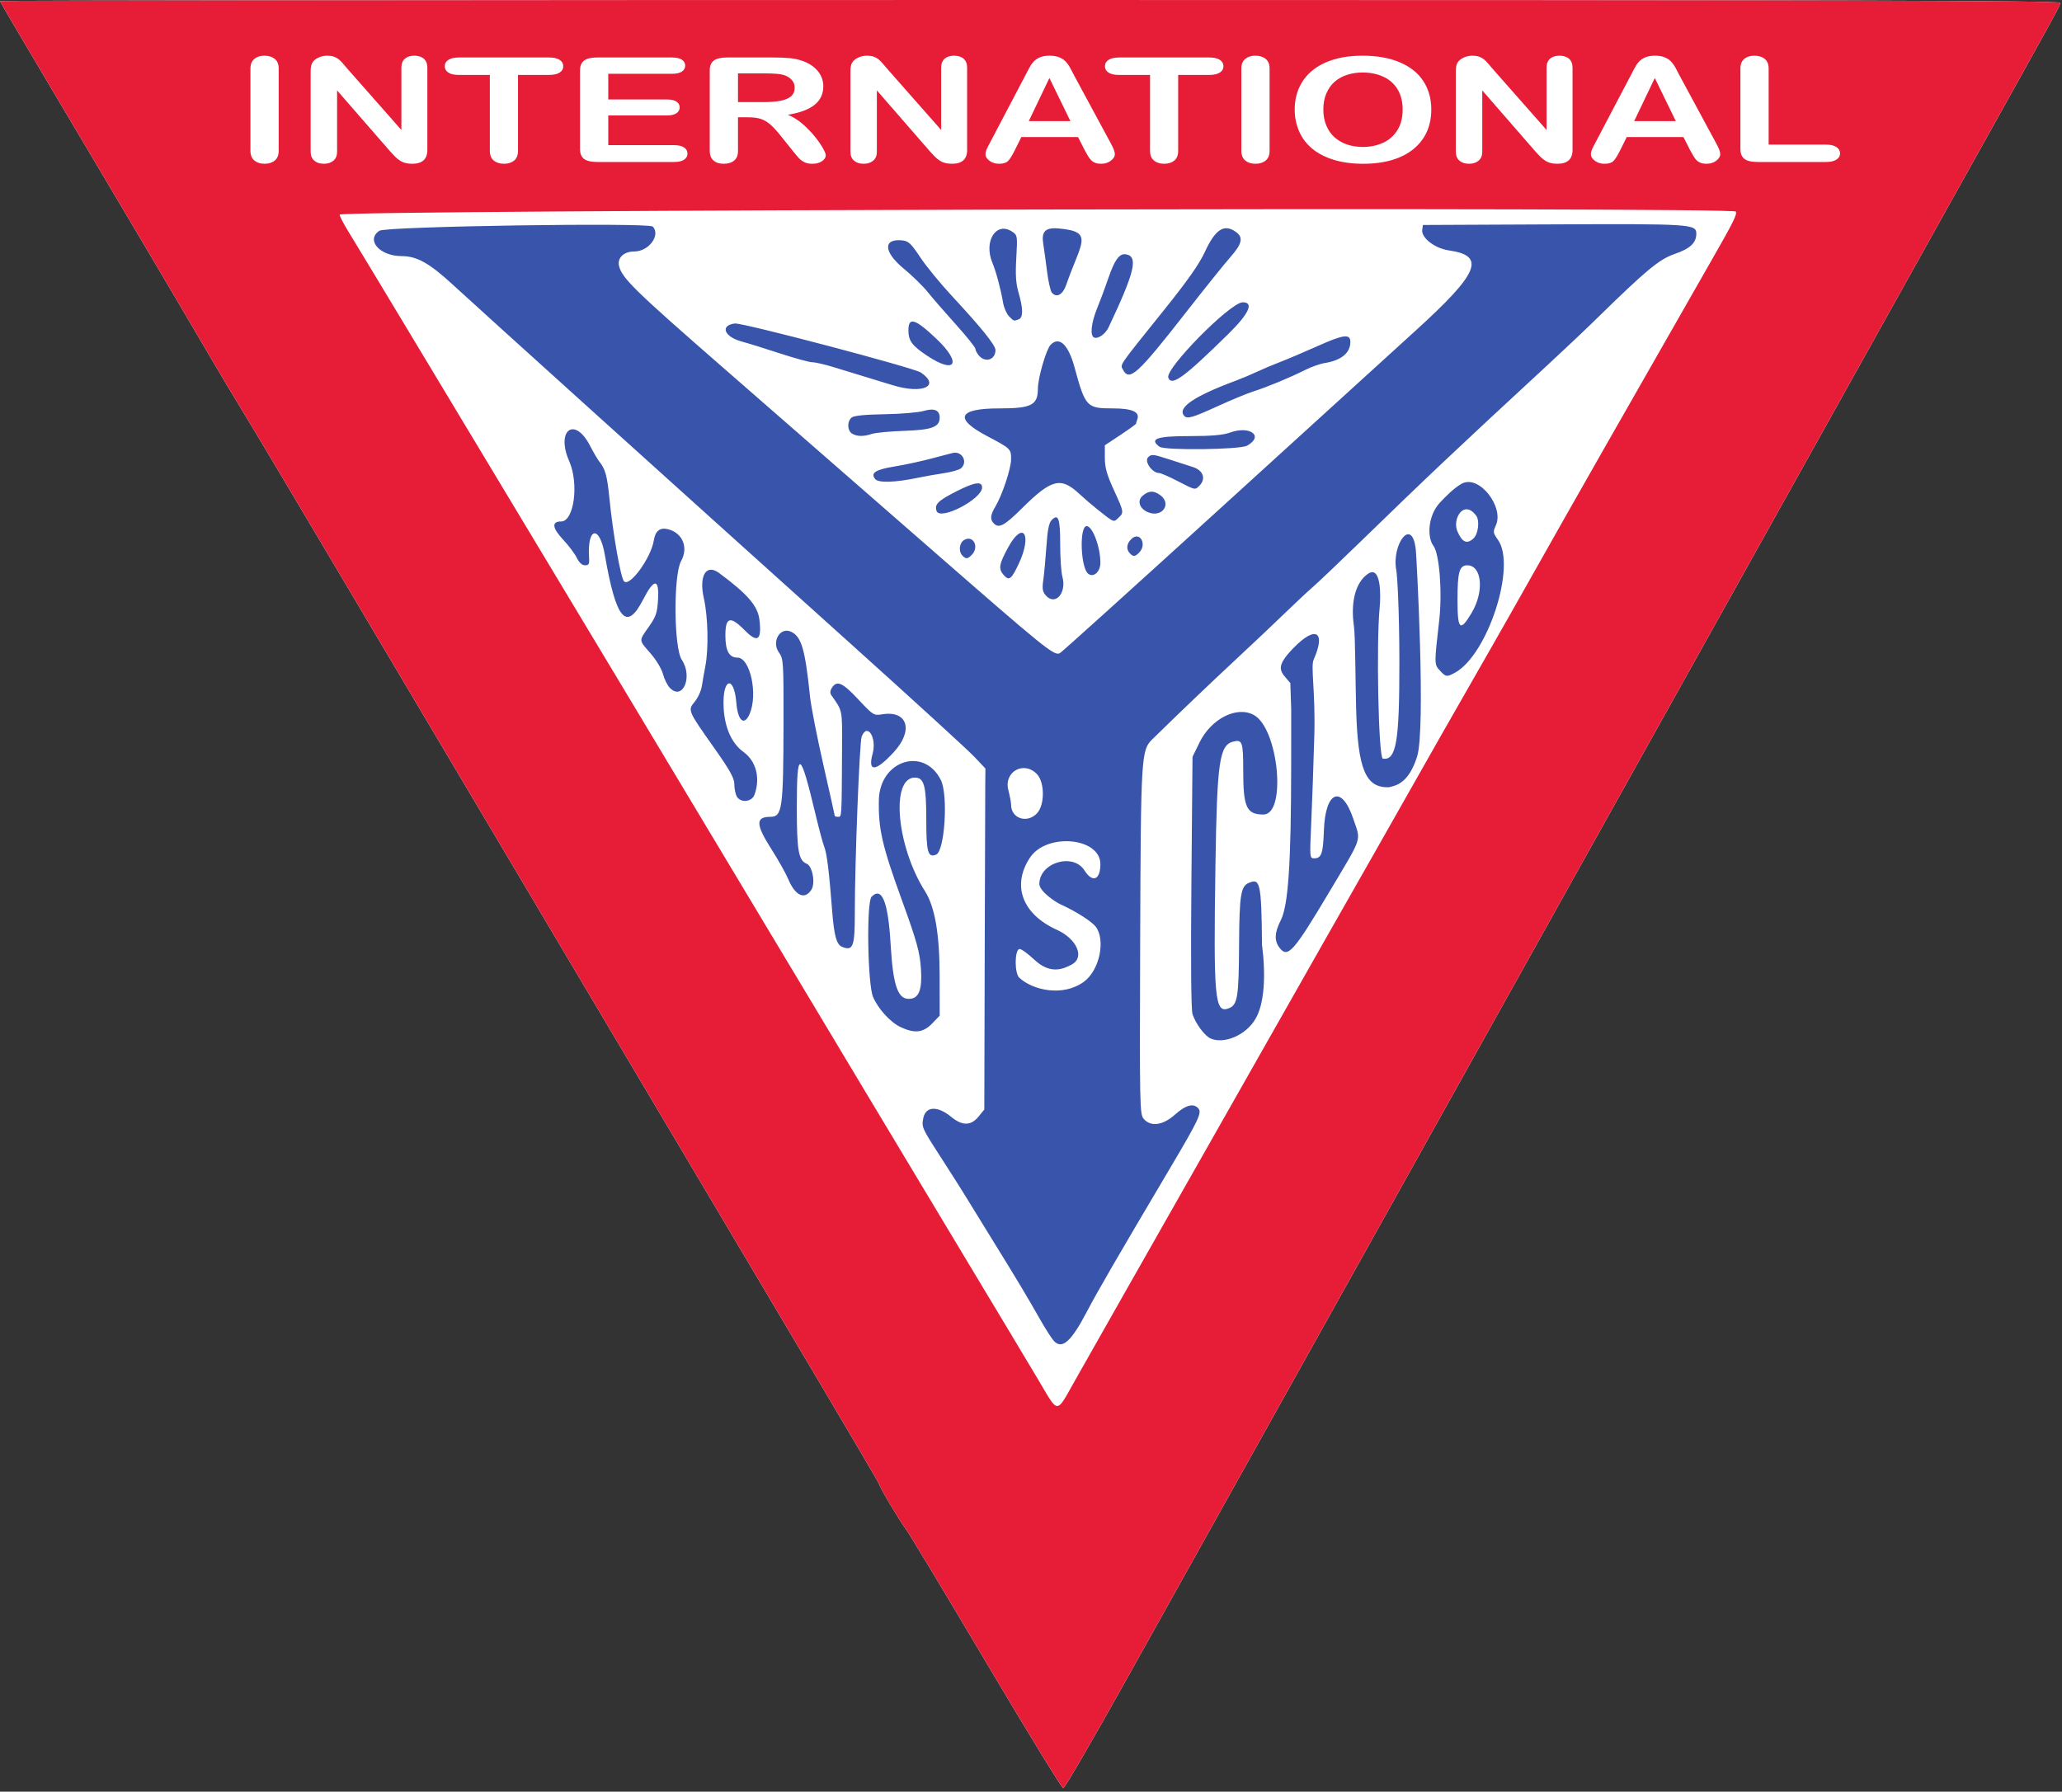<?xml version="1.0" encoding="UTF-8" standalone="no"?>
<!DOCTYPE svg PUBLIC "-//W3C//DTD SVG 1.1//EN" "http://www.w3.org/Graphics/SVG/1.1/DTD/svg11.dtd">
<svg width="100%" height="100%" viewBox="0 0 420 365" version="1.1" xmlns="http://www.w3.org/2000/svg" xmlns:xlink="http://www.w3.org/1999/xlink" xml:space="preserve" xmlns:serif="http://www.serif.com/" style="fill-rule:evenodd;clip-rule:evenodd;stroke-linejoin:round;stroke-miterlimit:2;">
    <rect x="0" y="0" width="420" height="365" fill="#333333" stroke="none"/>
    <path id="path512" d="M200.951,338.794C192.64,324.768 185.286,312.553 184.607,311.648C183.272,309.866 179.123,302.91 179.123,302.452C179.123,302.298 173.258,292.3 166.091,280.234C152.373,257.142 79.563,134.439 61.725,104.353C55.977,94.658 50.288,85.139 49.082,83.2C47.876,81.261 44.786,76.079 42.214,71.684C36.112,61.255 24.642,41.87 10.983,18.902C4.942,8.745 -0,0.337 -0,0.217C-0,0.098 94.414,-0 209.81,-0C373.857,-0 419.62,0.124 419.62,0.57C419.62,1.195 419.708,1.035 397.864,40.19C389.498,55.185 378.12,75.597 372.579,85.55C367.038,95.504 358.19,111.368 352.916,120.805C344.475,135.907 319.321,181.005 277.537,255.946C270.474,268.614 259.438,288.392 253.012,299.896C246.586,311.401 235.873,330.594 229.206,342.548C222.539,354.502 216.854,364.285 216.573,364.288C216.291,364.291 209.261,352.819 200.951,338.794Z" style="fill:white;fill-rule:nonzero;"/>
    <path id="path514" d="M214.697,273.216C214.26,272.762 213,270.805 211.898,268.868C209.055,263.873 207.112,260.629 202.47,253.126C200.231,249.506 197.693,245.382 196.83,243.961C195.968,242.54 193.555,238.736 191.469,235.508C187.779,229.796 187.687,229.586 188.071,227.75C188.577,225.337 190.979,225.246 193.758,227.535C196.004,229.385 197.772,229.365 199.313,227.472L200.49,226.025L200.571,194.45C200.616,177.084 200.667,161.455 200.685,159.72L200.717,156.564L198.444,154.159C197.194,152.835 186.147,142.733 173.894,131.709C135.819,97.451 98.512,63.775 92.147,57.918C87.457,53.603 84.893,52.176 81.825,52.176C77.31,52.176 74.466,48.869 77.286,47.006C78.651,46.104 132.131,45.3 132.957,46.156C134.584,47.84 132.243,51.236 129.147,51.236C127.052,51.236 125.694,52.546 126.092,54.183C126.698,56.68 129.272,59.193 147.526,75.108C158.028,84.264 176.708,100.565 189.037,111.333C213.162,132.403 214.753,133.689 215.897,133.051C216.3,132.826 230.848,119.693 248.226,103.867C265.604,88.04 283.65,71.615 288.327,67.366C301.277,55.603 302.728,52.093 295.087,51.006C292.256,50.603 289.464,48.438 289.688,46.819L289.824,45.831L316.494,45.709C344.433,45.582 345.516,45.653 345.516,47.595C345.516,49.478 344.273,50.648 341.118,51.733C337.946,52.825 335.39,54.947 325.049,65.071C322.919,67.157 318.428,71.402 315.069,74.504C296.889,91.297 290.665,97.175 276.935,110.523C272.846,114.497 268.55,118.582 267.388,119.599C266.225,120.617 263.625,123.049 261.61,125.005C259.594,126.961 255.103,131.205 251.63,134.436C246.378,139.322 240.334,145.098 234.682,150.634C232.445,152.824 232.37,154.087 232.238,191.818C232.118,225.628 232.146,227.007 232.966,227.944C234.423,229.608 236.877,229.26 239.361,227.038C241.555,225.074 243.178,224.672 244.129,225.856C244.815,226.71 244.065,228.285 238.5,237.682C227.404,256.42 223.568,263.038 221.374,267.227C218.202,273.284 216.356,274.94 214.697,273.216ZM220.688,200.067C224,197.721 225.225,191.469 223.19,188.793C222.356,187.697 219.003,185.568 216.064,184.262C214.945,183.765 211.704,181.548 211.704,180.086C211.704,175.721 218.586,173.657 220.899,177.329C222.528,179.914 224.131,179.273 224.131,176.036C224.131,170.594 213.176,169.594 209.784,174.726C206.034,180.399 208.224,186.243 215.295,189.431C219.234,191.208 221.091,195.012 218.255,196.52C216.42,197.496 213.861,198.486 210.69,195.516C209.293,194.209 207.91,193.221 207.616,193.321C206.643,193.652 206.63,198.256 207.615,199.178C210.29,201.68 216.371,203.125 220.688,200.067ZM211.194,165.716C212.824,164.031 212.824,159.368 211.194,157.683C208.525,154.923 204.422,157.233 205.384,160.954C205.693,162.147 205.946,163.496 205.946,163.952C205.946,166.729 209.168,167.812 211.194,165.716ZM246.569,211.553C245.378,211.027 243.511,208.501 242.899,206.59C242.611,205.691 242.529,195.94 242.673,179.681L242.898,154.182L244.312,151.283C246.691,146.405 251.939,143.747 255.405,145.665C260.427,148.444 262.1,165.93 257.345,165.93C253.904,165.93 253.227,164.469 253.227,157.05C253.227,151.108 253.05,150.596 251.168,151.085C248.372,151.81 247.889,155.188 247.569,176.271C247.155,203.538 247.434,206.53 250.284,205.41C252.072,204.707 252.32,203.19 252.382,192.567C252.443,182.248 252.722,180.513 254.43,179.835C256.566,178.988 256.959,179.48 257.049,192.441C257.836,198.512 257.599,204.507 255.669,207.651C253.761,210.872 249.328,212.773 246.569,211.553ZM183.438,209.239C181.357,208.261 178.891,205.56 177.832,203.099C176.714,200.5 176.461,183.792 177.522,182.694C179.613,180.532 180.902,183.71 181.399,192.253C181.914,201.111 182.927,203.844 185.552,203.455C187.238,203.205 187.84,201.42 187.587,197.424C187.371,194.002 186.754,191.774 183.682,183.322C179.679,172.306 178.885,168.846 179.013,162.969C179.188,154.909 188.192,152.016 191.641,158.912C193.161,161.952 192.43,173.411 190.671,174.109C188.991,174.775 188.67,173.62 188.67,166.917C188.67,160.041 188.225,158.409 186.35,158.409C181.366,158.409 182.609,172.406 188.406,181.554C190.422,184.735 191.378,190.25 191.388,198.764L191.398,206.919L189.852,208.517C188.045,210.385 186.297,210.582 183.438,209.239L183.438,209.239ZM260.619,193.076C259.52,191.634 259.597,189.987 260.882,187.462C262.408,184.463 262.982,175.85 262.994,155.796L263.001,144.487L262.823,139.158C260.925,136.826 259.399,136.21 263.393,132.081C268.117,127.196 270.06,128.807 267.585,134.343C266.917,135.837 267.969,140.833 267.706,149.948C267.531,156.024 267.244,164.115 267.069,167.928C266.76,174.661 266.777,174.861 267.662,174.861C269.162,174.861 269.497,173.906 269.662,169.151C269.943,161.093 273.287,159.791 275.649,166.819C277.218,171.489 277.67,170.099 270.859,181.537C263.469,193.946 262.292,195.272 260.619,193.076L260.619,193.076ZM171.502,192.88C170.383,192.414 169.881,190.563 169.49,185.447C168.89,177.619 168.418,173.812 167.883,172.496C167.617,171.841 166.848,168.985 166.173,166.15C162.951,152.616 162.301,152.347 162.301,164.543C162.301,173.286 162.655,175.3 164.307,175.955C165.482,176.422 166.12,179.91 165.274,181.246C163.918,183.384 161.971,182.496 160.551,179.092C160.066,177.928 158.523,175.179 157.121,172.981C153.909,167.946 153.862,166.4 156.921,166.4C159.328,166.4 159.559,164.767 159.589,147.564C159.611,134.761 159.575,134.199 158.658,132.916C157.085,130.717 158.899,127.643 161.145,128.701C163.248,129.692 164.001,132.282 164.997,141.957C165.197,143.896 166.411,150.103 167.695,155.75C168.979,161.398 170.03,166.104 170.03,166.209C170.03,166.314 170.337,166.4 170.712,166.4C171.458,166.4 171.438,166.754 171.511,152.693C171.555,144.433 171.646,144.9 169.351,141.656C169.047,141.227 169.062,140.746 169.397,140.194C170.416,138.514 171.567,138.995 174.796,142.453C177.833,145.706 177.984,145.801 179.672,145.521C184.864,144.663 186.141,148.794 182.053,153.225C178.344,157.246 176.704,157.368 177.739,153.547C178.631,150.251 176.643,147.144 175.511,150.066C175.067,151.212 174.103,175.969 174.115,185.931C174.123,192.847 173.757,193.82 171.502,192.88ZM150.043,162.201C149.784,161.7 149.571,160.59 149.571,159.733C149.57,158.512 148.669,156.899 145.422,152.298C140.042,144.677 140.061,144.722 141.536,142.909C142.185,142.112 142.832,140.672 142.972,139.711C143.113,138.749 143.428,136.941 143.672,135.693C144.355,132.206 144.211,125.637 143.37,121.92C142.319,117.271 143.823,114.77 146.485,116.743C152.281,121.038 154.34,123.423 154.683,126.236C155.193,130.424 154.32,131.068 151.716,128.425C148.75,125.415 147.753,125.667 147.753,129.428C147.753,132.565 148.508,133.966 150.197,133.966C152.815,133.966 154.432,141.488 152.672,145.482C151.582,147.956 150.29,146.861 149.987,143.207C149.502,137.369 147.105,138.167 147.388,144.072C147.586,148.2 149.023,151.443 151.421,153.173C154.024,155.052 154.919,158.52 153.675,161.904C153.115,163.427 150.776,163.618 150.043,162.201ZM282.877,160.381C278.164,160.507 276.556,156.773 276.223,144.307C276.074,138.749 276.06,129.489 275.774,127.527C275.091,122.835 276.02,118.689 278.628,116.903C281.346,115.041 281.241,121.441 281.026,123.637C280.295,131.083 280.778,154.421 281.666,154.552C284.401,154.957 285.054,151.118 285.034,134.753C285.022,124.158 284.607,117.213 284.403,116.151C283.406,110.956 287.663,105.011 288.387,112.08C288.52,113.379 290.45,148.577 288.625,154.198C286.912,159.476 284.511,160.025 282.877,160.381ZM136.44,140.131C135.937,139.611 135.308,138.349 135.042,137.325C134.772,136.29 133.652,134.424 132.517,133.118C130.065,130.298 130.087,130.64 132.164,127.677C133.637,125.575 133.875,124.863 134.037,122.052C134.281,117.808 133.209,117.823 131.022,122.096C127.609,128.766 125.488,126.314 123.197,113.049C122.129,106.862 119.566,107.331 119.989,113.636C120.073,114.898 119.928,115.164 119.159,115.164C118.562,115.164 117.959,114.614 117.484,113.636C117.075,112.796 115.815,111.12 114.682,109.912C112.463,107.544 112.326,106.233 114.298,106.233C116.929,106.233 117.956,98.54 115.94,93.945C113.176,87.648 117.026,84.727 120.15,90.75C120.88,92.156 121.737,93.624 122.054,94.011C123.277,95.503 123.674,96.925 124.116,101.385C124.837,108.661 126.417,117.685 127.099,118.423C128.243,119.66 132.613,113.657 133.177,110.072C133.483,108.133 134.446,107.391 136.102,107.821C139.05,108.586 140.257,111.554 138.733,114.293C137.143,117.149 137.243,131.98 138.869,134.411C141.178,137.865 139.064,142.844 136.44,140.131L136.44,140.131ZM293.257,136.577C292.127,135.333 292.126,135.286 293.145,126.393C293.802,120.66 293.192,112.799 291.964,111.185C290.665,109.478 290.826,105.108 293.212,102.484C294.308,101.278 296.241,99.328 297.768,98.521C301.322,96.645 306.373,103.291 304.696,106.995C304.075,108.367 304.103,108.562 305.111,109.972C308.915,115.29 303.032,133.429 296.325,137.062C294.686,137.949 294.473,137.916 293.257,136.577ZM299.765,124.83C302.349,120.481 301.853,115.164 298.862,115.164C297.254,115.164 296.871,116.523 296.871,122.218C296.871,128.333 297.399,128.81 299.765,124.83ZM300.131,109.685C301.158,108.725 301.36,106.022 300.737,105.141C298.208,101.566 295.722,105.727 296.871,108.288C297.713,110.165 298.623,111.097 300.131,109.685ZM213.002,121.286C212.346,120.536 212.251,119.925 212.51,118.113C212.686,116.879 212.969,113.814 213.139,111.302C213.361,108.002 213.656,106.519 214.199,105.958C215.57,104.543 215.947,105.599 215.947,110.847C215.947,113.612 216.145,116.586 216.386,117.455C217.317,120.811 214.941,123.501 213.002,121.286ZM204.435,117.136C203.332,115.877 203.475,114.977 205.317,111.572C208.389,105.891 210.325,108.857 207.484,114.892C206.007,118.029 205.526,118.383 204.435,117.136ZM221.663,116.892C220.09,115.703 219.809,107.141 221.345,107.18C222.553,107.211 224.131,111.439 224.131,114.644C224.131,116.474 222.761,117.722 221.663,116.892ZM196.035,113.19C195.178,112.304 195.392,110.55 196.427,109.977C198.252,108.967 199.492,111.429 197.957,113.015C197.1,113.902 196.754,113.933 196.035,113.19ZM230.132,112.72C229.327,111.887 229.467,110.721 230.487,109.766C232.169,108.192 233.678,110.866 232.054,112.545C231.197,113.432 230.851,113.463 230.132,112.72ZM202.399,106.609C201.632,105.816 201.718,104.926 202.727,103.233C204.152,100.84 205.946,95.441 205.946,93.543C205.946,91.447 205.871,91.375 201.055,88.837C194.243,85.247 195.139,83.2 203.521,83.2C210.095,83.2 211.401,82.534 211.401,79.181C211.401,77.034 213.097,71.173 213.983,70.256C215.745,68.434 217.595,70.16 218.861,74.806C221.073,82.925 221.33,83.2 226.7,83.2C230.6,83.2 232.213,83.92 231.658,85.414C231.519,85.79 231.405,86.187 231.405,86.297C231.405,86.407 229.973,87.446 228.222,88.606L225.04,90.715L225.04,93.257C225.04,95.247 225.435,96.663 226.858,99.775C228.961,104.372 228.967,104.406 227.777,105.519C226.787,106.445 227.009,106.539 223.386,103.664C222.42,102.898 220.773,101.477 219.725,100.507C216.075,97.129 214.138,97.626 208.273,103.442C204.56,107.125 203.468,107.714 202.399,106.609ZM190.779,104.118C190.277,102.768 191.066,101.985 194.858,100.07C198.544,98.208 200.035,97.99 200.035,99.314C200.035,101.678 191.514,106.1 190.779,104.118ZM233.821,104.349C232.078,103.623 231.56,101.98 232.758,100.976C234.008,99.93 234.982,99.896 236.304,100.854C238.767,102.637 236.698,105.548 233.821,104.349ZM239.846,97.992C238.113,97.095 236.416,96.362 236.075,96.362C234.696,96.362 233.036,94.003 233.835,93.177C234.505,92.484 234.836,92.51 237.872,93.498C239.691,94.089 241.997,94.833 242.998,95.151C245.054,95.805 245.677,97.52 244.354,98.888C243.402,99.872 243.531,99.898 239.846,97.992ZM178.258,97.593C177.261,96.35 178.304,95.669 182.169,95.038C184.119,94.719 187.351,94.031 189.352,93.508C191.352,92.985 193.45,92.436 194.014,92.289C195.942,91.785 197.23,94.123 195.733,95.407C195.367,95.722 193.781,96.17 192.21,96.403C190.638,96.637 188.329,97.044 187.079,97.308C182.36,98.304 178.918,98.415 178.258,97.593ZM236.171,91.009C234.035,89.394 235.584,88.841 242.244,88.841C246.702,88.841 249.136,88.633 250.499,88.136C254.624,86.631 257.533,88.841 254,90.796C252.536,91.606 237.203,91.789 236.171,91.009ZM173.553,88.333C172.576,87.744 172.514,85.875 173.446,85.075C173.907,84.68 176.116,84.453 180.151,84.388C183.461,84.335 187.054,84.033 188.136,83.718C190.296,83.088 191.398,83.543 191.398,85.065C191.398,86.989 189.844,87.576 184.232,87.77C181.297,87.871 178.302,88.153 177.577,88.397C175.899,88.962 174.562,88.941 173.553,88.333ZM241.255,84.767C239.669,83.127 243.07,80.773 251.635,77.583C252.886,77.118 254.829,76.301 255.954,75.768C257.08,75.235 259.228,74.328 260.728,73.752C262.228,73.176 265.742,71.682 268.537,70.433C273.67,68.138 275.049,67.972 275.049,69.65C275.049,71.892 273.21,73.415 269.86,73.951C268.881,74.107 267.04,74.76 265.768,75.401C262.742,76.927 258.117,78.843 255.272,79.748C254.022,80.146 250.731,81.509 247.959,82.776C242.992,85.047 241.853,85.385 241.255,84.767ZM181.85,78.479C180.225,77.98 177.566,77.168 175.94,76.674C174.315,76.181 171.539,75.332 169.771,74.788C168.003,74.244 166.067,73.799 165.469,73.799C164.871,73.799 161.817,72.962 158.682,71.938C155.547,70.915 152.157,69.861 151.149,69.597C147.519,68.647 146.576,66.286 149.672,65.9C151.219,65.707 186.116,74.911 187.568,75.894C191.638,78.652 187.906,80.339 181.85,78.479ZM237.966,76.941C237.282,75.097 250.593,61.602 253.113,61.585C255.47,61.568 254.41,63.898 250.16,68.073C241.141,76.934 238.639,78.754 237.966,76.941ZM228.703,75.259C228.157,74.206 227.755,74.786 237.034,63.236C241.853,57.237 244.277,53.793 245.398,51.353C247.543,46.684 249.352,45.522 251.762,47.267C253.288,48.372 252.994,49.678 250.613,52.375C249.425,53.72 245.407,58.72 241.685,63.487C231.627,76.366 230.027,77.817 228.703,75.259ZM188.773,72.421C185.747,70.398 185.033,69.417 185.033,67.277C185.033,64.502 186.402,64.918 190.716,69.003C196.009,74.015 194.674,76.364 188.773,72.421ZM199.424,72.469C199.01,71.996 198.672,71.362 198.672,71.059C198.672,70.757 196.881,68.524 194.694,66.097C192.506,63.67 189.927,60.7 188.962,59.496C187.998,58.292 185.798,56.143 184.075,54.722C179.964,51.33 179.809,48.579 183.75,48.971C185.04,49.1 185.564,49.587 187.423,52.389C188.615,54.187 191.48,57.694 193.79,60.182C199.911,66.777 202.763,70.317 202.763,71.318C202.763,73.266 200.734,73.966 199.424,72.469ZM222.88,68.771C221.974,68.418 222.239,65.805 223.491,62.753C224.127,61.201 225.145,58.469 225.752,56.68C227.008,52.981 228.006,51.604 229.287,51.803C231.905,52.211 231.178,55.313 225.798,66.697C225.171,68.025 223.682,69.083 222.88,68.771ZM205.516,64.424C205.03,63.921 204.494,62.705 204.326,61.721C203.836,58.864 202.902,55.373 202.121,53.484C200.306,49.089 202.956,45.018 206.202,47.217C207.238,47.919 207.263,48.088 207.006,52.527C206.804,56.032 206.915,57.713 207.48,59.665C208.417,62.902 208.423,64.686 207.5,65.053C206.504,65.447 206.507,65.448 205.516,64.424L205.516,64.424ZM214.231,59.589C213.955,59.246 213.518,57.279 213.259,55.218C213,53.157 212.658,50.675 212.498,49.702C212.101,47.268 212.813,46.306 215.538,46.536C223.01,47.165 220.168,49.354 217.165,58.052C216.487,60.017 215.193,60.787 214.231,59.589Z" style="fill:rgb(57,84,171);fill-rule:nonzero;"/>
    <path id="path5121" serif:id="path512" d="M200.951,338.794C192.64,324.768 185.286,312.553 184.607,311.648C183.272,309.866 179.123,302.91 179.123,302.452C179.123,302.298 173.258,292.3 166.091,280.234C152.373,257.142 79.563,134.439 61.725,104.353C55.977,94.658 50.288,85.139 49.082,83.2C47.876,81.261 44.786,76.079 42.214,71.684C36.112,61.255 24.642,41.87 10.983,18.902C4.942,8.745 -0,0.337 -0,0.217C-0,0.098 94.414,-0 209.81,-0C373.857,-0 419.62,0.124 419.62,0.57C419.62,1.195 419.708,1.035 397.864,40.19C389.498,55.185 378.12,75.597 372.579,85.55C367.038,95.504 358.19,111.368 352.916,120.805C344.475,135.907 319.321,181.005 277.537,255.946C270.474,268.614 259.438,288.392 253.012,299.896C246.586,311.401 235.873,330.594 229.206,342.548C222.539,354.502 216.854,364.285 216.573,364.288C216.291,364.291 209.261,352.819 200.951,338.794ZM218.575,281.917C220.062,279.267 224.645,271.176 228.76,263.937C232.876,256.698 241.521,241.468 247.972,230.093C269.425,192.266 273.795,184.568 279.058,175.331C281.93,170.29 285.708,163.627 287.454,160.524C290.52,155.075 295.185,146.888 303.926,131.616C306.219,127.609 309.995,120.946 312.317,116.809C318.344,106.073 332.441,81.301 348.566,53.116C353.091,45.206 353.799,43.791 353.577,43.103C353.263,42.129 69.55,42.748 69.193,43.723C69.117,43.929 69.952,45.546 71.047,47.315C72.142,49.084 78.631,59.838 85.467,71.214C92.303,82.589 104.58,103.001 112.751,116.574C120.921,130.147 134.26,152.357 142.392,165.93C150.524,179.503 160.613,196.319 164.812,203.3C169.011,210.28 174.082,218.741 176.082,222.102C178.082,225.463 186.463,239.424 194.705,253.126C202.948,266.828 210.625,279.625 211.764,281.564C215.546,288 215.174,287.981 218.575,281.917Z" style="fill:rgb(231,28,54);fill-rule:nonzero;"/>
    <g>
        <path d="M51.012,30.735L51.012,13.96C51.012,13.088 51.276,12.435 51.806,11.999C52.335,11.563 53.02,11.346 53.859,11.346C54.725,11.346 55.425,11.561 55.961,11.992C56.497,12.423 56.765,13.079 56.765,13.96L56.765,30.735C56.765,31.616 56.497,32.275 55.961,32.71C55.425,33.146 54.725,33.364 53.859,33.364C53.033,33.364 52.352,33.144 51.816,32.703C51.28,32.262 51.012,31.606 51.012,30.735Z" style="fill:rgb(254,255,254);fill-rule:nonzero;"/>
        <path d="M70.695,13.931L81.757,26.48L81.757,13.815C81.757,12.992 81.993,12.374 82.464,11.963C82.936,11.551 83.572,11.346 84.373,11.346C85.199,11.346 85.851,11.551 86.329,11.963C86.807,12.374 87.046,12.992 87.046,13.815L87.046,30.561C87.046,32.43 86.013,33.364 83.946,33.364C83.43,33.364 82.965,33.308 82.551,33.197C82.138,33.086 81.751,32.909 81.389,32.667C81.027,32.425 80.692,32.141 80.382,31.817C80.072,31.493 79.762,31.161 79.452,30.822L68.661,18.419L68.661,30.895C68.661,31.708 68.409,32.323 67.905,32.739C67.401,33.156 66.756,33.364 65.968,33.364C65.154,33.364 64.502,33.153 64.011,32.732C63.52,32.311 63.275,31.698 63.275,30.895L63.275,14.468C63.275,13.771 63.378,13.224 63.585,12.827C63.83,12.391 64.237,12.035 64.805,11.759C65.374,11.484 65.987,11.346 66.646,11.346C67.163,11.346 67.605,11.409 67.973,11.534C68.341,11.66 68.664,11.83 68.942,12.043C69.219,12.256 69.503,12.532 69.794,12.871C70.085,13.209 70.385,13.563 70.695,13.931Z" style="fill:rgb(254,255,254);fill-rule:nonzero;"/>
        <path d="M111.786,15.267L105.509,15.267L105.509,30.735C105.509,31.626 105.244,32.287 104.715,32.718C104.185,33.148 103.5,33.364 102.661,33.364C101.809,33.364 101.114,33.146 100.578,32.71C100.042,32.275 99.774,31.616 99.774,30.735L99.774,15.267L93.497,15.267C92.516,15.267 91.786,15.105 91.308,14.78C90.83,14.456 90.591,14.028 90.591,13.495C90.591,12.943 90.84,12.507 91.337,12.188C91.834,11.868 92.555,11.709 93.497,11.709L111.786,11.709C112.78,11.709 113.52,11.873 114.004,12.202C114.488,12.532 114.731,12.963 114.731,13.495C114.731,14.028 114.485,14.456 113.994,14.78C113.504,15.105 112.767,15.267 111.786,15.267Z" style="fill:rgb(254,255,254);fill-rule:nonzero;"/>
        <path d="M136.855,15.035L123.894,15.035L123.894,20.263L135.828,20.263C136.706,20.263 137.362,20.411 137.795,20.706C138.227,21.002 138.444,21.391 138.444,21.875C138.444,22.36 138.23,22.754 137.804,23.059C137.378,23.364 136.719,23.517 135.828,23.517L123.894,23.517L123.894,29.573L137.301,29.573C138.205,29.573 138.886,29.73 139.344,30.045C139.803,30.36 140.032,30.779 140.032,31.301C140.032,31.805 139.803,32.214 139.344,32.529C138.886,32.843 138.205,33.001 137.301,33.001L121.666,33.001C120.413,33.001 119.513,32.793 118.964,32.376C118.415,31.96 118.14,31.287 118.14,30.357L118.14,14.352C118.14,13.732 118.263,13.226 118.508,12.834C118.754,12.442 119.138,12.156 119.661,11.977C120.184,11.798 120.853,11.709 121.666,11.709L136.855,11.709C137.772,11.709 138.453,11.861 138.899,12.166C139.344,12.471 139.567,12.871 139.567,13.364C139.567,13.868 139.344,14.272 138.899,14.577C138.453,14.882 137.772,15.035 136.855,15.035Z" style="fill:rgb(254,255,254);fill-rule:nonzero;"/>
        <path d="M152.334,23.894L150.319,23.894L150.319,30.735C150.319,31.636 150.055,32.299 149.525,32.725C148.996,33.151 148.305,33.364 147.452,33.364C146.535,33.364 145.825,33.141 145.321,32.696C144.817,32.25 144.566,31.597 144.566,30.735L144.566,14.352C144.566,13.422 144.843,12.75 145.399,12.333C145.954,11.917 146.852,11.709 148.092,11.709L157.449,11.709C158.74,11.709 159.845,11.75 160.762,11.832C161.679,11.914 162.505,12.081 163.241,12.333C164.133,12.614 164.921,13.016 165.605,13.539C166.29,14.062 166.809,14.669 167.165,15.361C167.52,16.054 167.697,16.787 167.697,17.562C167.697,19.15 167.1,20.418 165.905,21.367C164.711,22.316 162.899,22.989 160.471,23.386C161.491,23.793 162.467,24.393 163.396,25.187C164.326,25.981 165.156,26.826 165.886,27.721C166.616,28.617 167.184,29.425 167.591,30.147C167.998,30.868 168.201,31.364 168.201,31.636C168.201,31.916 168.082,32.195 167.843,32.471C167.604,32.747 167.278,32.964 166.864,33.124C166.451,33.284 165.973,33.364 165.431,33.364C164.785,33.364 164.242,33.25 163.803,33.023C163.364,32.795 162.986,32.507 162.67,32.158C162.354,31.81 161.924,31.297 161.382,30.619L159.076,27.743C158.25,26.688 157.51,25.884 156.858,25.332C156.206,24.78 155.544,24.403 154.872,24.199C154.201,23.996 153.355,23.894 152.334,23.894ZM155.628,14.948L150.319,14.948L150.319,20.801L155.473,20.801C156.855,20.801 158.017,20.711 158.96,20.532C159.903,20.353 160.623,20.048 161.12,19.617C161.617,19.186 161.866,18.593 161.866,17.838C161.866,17.247 161.666,16.727 161.265,16.276C160.865,15.826 160.31,15.49 159.599,15.267C158.928,15.054 157.604,14.948 155.628,14.948Z" style="fill:rgb(254,255,254);fill-rule:nonzero;"/>
        <path d="M180.639,13.931L191.701,26.48L191.701,13.815C191.701,12.992 191.937,12.374 192.408,11.963C192.88,11.551 193.516,11.346 194.316,11.346C195.143,11.346 195.795,11.551 196.273,11.963C196.751,12.374 196.99,12.992 196.99,13.815L196.99,30.561C196.99,32.43 195.957,33.364 193.89,33.364C193.374,33.364 192.909,33.308 192.495,33.197C192.082,33.086 191.695,32.909 191.333,32.667C190.971,32.425 190.635,32.141 190.325,31.817C190.015,31.493 189.706,31.161 189.396,30.822L178.605,18.419L178.605,30.895C178.605,31.708 178.353,32.323 177.849,32.739C177.345,33.156 176.7,33.364 175.912,33.364C175.098,33.364 174.446,33.153 173.955,32.732C173.464,32.311 173.219,31.698 173.219,30.895L173.219,14.468C173.219,13.771 173.322,13.224 173.529,12.827C173.774,12.391 174.181,12.035 174.749,11.759C175.318,11.484 175.931,11.346 176.59,11.346C177.106,11.346 177.549,11.409 177.917,11.534C178.285,11.66 178.608,11.83 178.885,12.043C179.163,12.256 179.447,12.532 179.738,12.871C180.029,13.209 180.329,13.563 180.639,13.931Z" style="fill:rgb(254,255,254);fill-rule:nonzero;"/>
        <path d="M220.935,30.59L219.579,27.917L208.033,27.917L206.677,30.648C206.147,31.713 205.695,32.432 205.32,32.805C204.946,33.177 204.332,33.364 203.48,33.364C202.757,33.364 202.117,33.165 201.562,32.768C201.007,32.371 200.729,31.921 200.729,31.418C200.729,31.127 200.794,30.827 200.923,30.517C201.052,30.207 201.265,29.776 201.562,29.225L208.827,15.398C209.034,15.001 209.282,14.524 209.573,13.967C209.863,13.41 210.173,12.948 210.503,12.58C210.832,12.212 211.265,11.914 211.801,11.687C212.337,11.459 212.999,11.346 213.787,11.346C214.587,11.346 215.256,11.459 215.792,11.687C216.328,11.914 216.76,12.207 217.09,12.566C217.419,12.924 217.697,13.309 217.923,13.72C218.149,14.132 218.436,14.681 218.785,15.369L226.205,29.108C226.786,30.154 227.077,30.914 227.077,31.389C227.077,31.882 226.802,32.335 226.253,32.747C225.704,33.158 225.043,33.364 224.268,33.364C223.816,33.364 223.428,33.303 223.105,33.182C222.782,33.061 222.511,32.897 222.292,32.689C222.072,32.48 221.836,32.161 221.584,31.73C221.333,31.299 221.116,30.919 220.935,30.59ZM209.544,24.679L218.029,24.679L213.748,15.892L209.544,24.679Z" style="fill:rgb(254,255,254);fill-rule:nonzero;"/>
        <path d="M246.256,15.267L239.979,15.267L239.979,30.735C239.979,31.626 239.715,32.287 239.185,32.718C238.656,33.148 237.971,33.364 237.132,33.364C236.279,33.364 235.585,33.146 235.049,32.71C234.513,32.275 234.245,31.616 234.245,30.735L234.245,15.267L227.968,15.267C226.986,15.267 226.257,15.105 225.779,14.78C225.301,14.456 225.062,14.028 225.062,13.495C225.062,12.943 225.311,12.507 225.808,12.188C226.305,11.868 227.025,11.709 227.968,11.709L246.256,11.709C247.251,11.709 247.99,11.873 248.475,12.202C248.959,12.532 249.201,12.963 249.201,13.495C249.201,14.028 248.956,14.456 248.465,14.78C247.974,15.105 247.238,15.267 246.256,15.267Z" style="fill:rgb(254,255,254);fill-rule:nonzero;"/>
        <path d="M252.843,30.735L252.843,13.96C252.843,13.088 253.108,12.435 253.638,11.999C254.167,11.563 254.852,11.346 255.691,11.346C256.557,11.346 257.257,11.561 257.793,11.992C258.329,12.423 258.597,13.079 258.597,13.96L258.597,30.735C258.597,31.616 258.329,32.275 257.793,32.71C257.257,33.146 256.557,33.364 255.691,33.364C254.865,33.364 254.183,33.144 253.647,32.703C253.111,32.262 252.843,31.606 252.843,30.735Z" style="fill:rgb(254,255,254);fill-rule:nonzero;"/>
        <path d="M277.525,11.346C280.47,11.346 282.998,11.793 285.11,12.689C287.221,13.585 288.82,14.858 289.905,16.509C290.989,18.16 291.532,20.099 291.532,22.326C291.532,23.972 291.235,25.468 290.641,26.814C290.047,28.159 289.155,29.326 287.967,30.314C286.779,31.301 285.32,32.057 283.589,32.58C281.858,33.102 279.876,33.364 277.641,33.364C275.42,33.364 273.431,33.095 271.674,32.558C269.918,32.02 268.452,31.263 267.276,30.285C266.101,29.307 265.213,28.13 264.613,26.755C264.012,25.381 263.712,23.894 263.712,22.297C263.712,20.66 264.025,19.159 264.651,17.794C265.278,16.429 266.185,15.267 267.373,14.308C268.562,13.35 270.008,12.616 271.713,12.108C273.418,11.6 275.355,11.346 277.525,11.346ZM285.701,22.297C285.701,20.738 285.365,19.387 284.693,18.244C284.022,17.102 283.063,16.238 281.816,15.652C280.57,15.066 279.139,14.773 277.525,14.773C276.375,14.773 275.313,14.935 274.338,15.26C273.363,15.584 272.523,16.056 271.82,16.676C271.116,17.296 270.56,18.087 270.153,19.051C269.747,20.014 269.543,21.096 269.543,22.297C269.543,23.507 269.747,24.601 270.153,25.579C270.56,26.557 271.135,27.368 271.878,28.012C272.62,28.656 273.473,29.137 274.435,29.457C275.397,29.776 276.453,29.936 277.602,29.936C279.075,29.936 280.428,29.66 281.661,29.108C282.895,28.556 283.876,27.704 284.606,26.552C285.336,25.4 285.701,23.981 285.701,22.297Z" style="fill:rgb(254,255,254);fill-rule:nonzero;"/>
        <path d="M303.95,13.931L315.012,26.48L315.012,13.815C315.012,12.992 315.248,12.374 315.72,11.963C316.191,11.551 316.827,11.346 317.628,11.346C318.454,11.346 319.107,11.551 319.585,11.963C320.062,12.374 320.301,12.992 320.301,13.815L320.301,30.561C320.301,32.43 319.268,33.364 317.202,33.364C316.685,33.364 316.22,33.308 315.807,33.197C315.393,33.086 315.006,32.909 314.644,32.667C314.283,32.425 313.947,32.141 313.637,31.817C313.327,31.493 313.017,31.161 312.707,30.822L301.916,18.419L301.916,30.895C301.916,31.708 301.664,32.323 301.16,32.739C300.657,33.156 300.011,33.364 299.223,33.364C298.409,33.364 297.757,33.153 297.266,32.732C296.776,32.311 296.53,31.698 296.53,30.895L296.53,14.468C296.53,13.771 296.634,13.224 296.84,12.827C297.086,12.391 297.492,12.035 298.061,11.759C298.629,11.484 299.243,11.346 299.901,11.346C300.418,11.346 300.86,11.409 301.228,11.534C301.596,11.66 301.919,11.83 302.197,12.043C302.475,12.256 302.759,12.532 303.049,12.871C303.34,13.209 303.64,13.563 303.95,13.931Z" style="fill:rgb(254,255,254);fill-rule:nonzero;"/>
        <path d="M344.247,30.59L342.891,27.917L331.344,27.917L329.988,30.648C329.459,31.713 329.006,32.432 328.632,32.805C328.257,33.177 327.644,33.364 326.791,33.364C326.068,33.364 325.429,33.165 324.873,32.768C324.318,32.371 324.04,31.921 324.04,31.418C324.04,31.127 324.105,30.827 324.234,30.517C324.363,30.207 324.576,29.776 324.873,29.225L332.138,15.398C332.345,15.001 332.594,14.524 332.884,13.967C333.175,13.41 333.485,12.948 333.814,12.58C334.144,12.212 334.576,11.914 335.112,11.687C335.648,11.459 336.31,11.346 337.098,11.346C337.899,11.346 338.567,11.459 339.103,11.687C339.639,11.914 340.072,12.207 340.401,12.566C340.731,12.924 341.008,13.309 341.234,13.72C341.46,14.132 341.748,14.681 342.096,15.369L349.516,29.108C350.098,30.154 350.388,30.914 350.388,31.389C350.388,31.882 350.114,32.335 349.565,32.747C349.016,33.158 348.354,33.364 347.579,33.364C347.127,33.364 346.74,33.303 346.417,33.182C346.094,33.061 345.823,32.897 345.603,32.689C345.383,32.48 345.148,32.161 344.896,31.73C344.644,31.299 344.428,30.919 344.247,30.59ZM332.855,24.679L341.341,24.679L337.059,15.892L332.855,24.679Z" style="fill:rgb(254,255,254);fill-rule:nonzero;"/>
        <path d="M360.249,13.96L360.249,29.457L371.912,29.457C372.842,29.457 373.556,29.626 374.053,29.965C374.55,30.304 374.799,30.73 374.799,31.243C374.799,31.766 374.553,32.19 374.062,32.514C373.572,32.839 372.855,33.001 371.912,33.001L358.021,33.001C356.768,33.001 355.868,32.793 355.319,32.376C354.77,31.96 354.495,31.287 354.495,30.357L354.495,13.96C354.495,13.088 354.757,12.435 355.28,11.999C355.803,11.563 356.491,11.346 357.343,11.346C358.209,11.346 358.909,11.561 359.445,11.992C359.981,12.423 360.249,13.079 360.249,13.96Z" style="fill:rgb(254,255,254);fill-rule:nonzero;"/>
    </g>
</svg>
